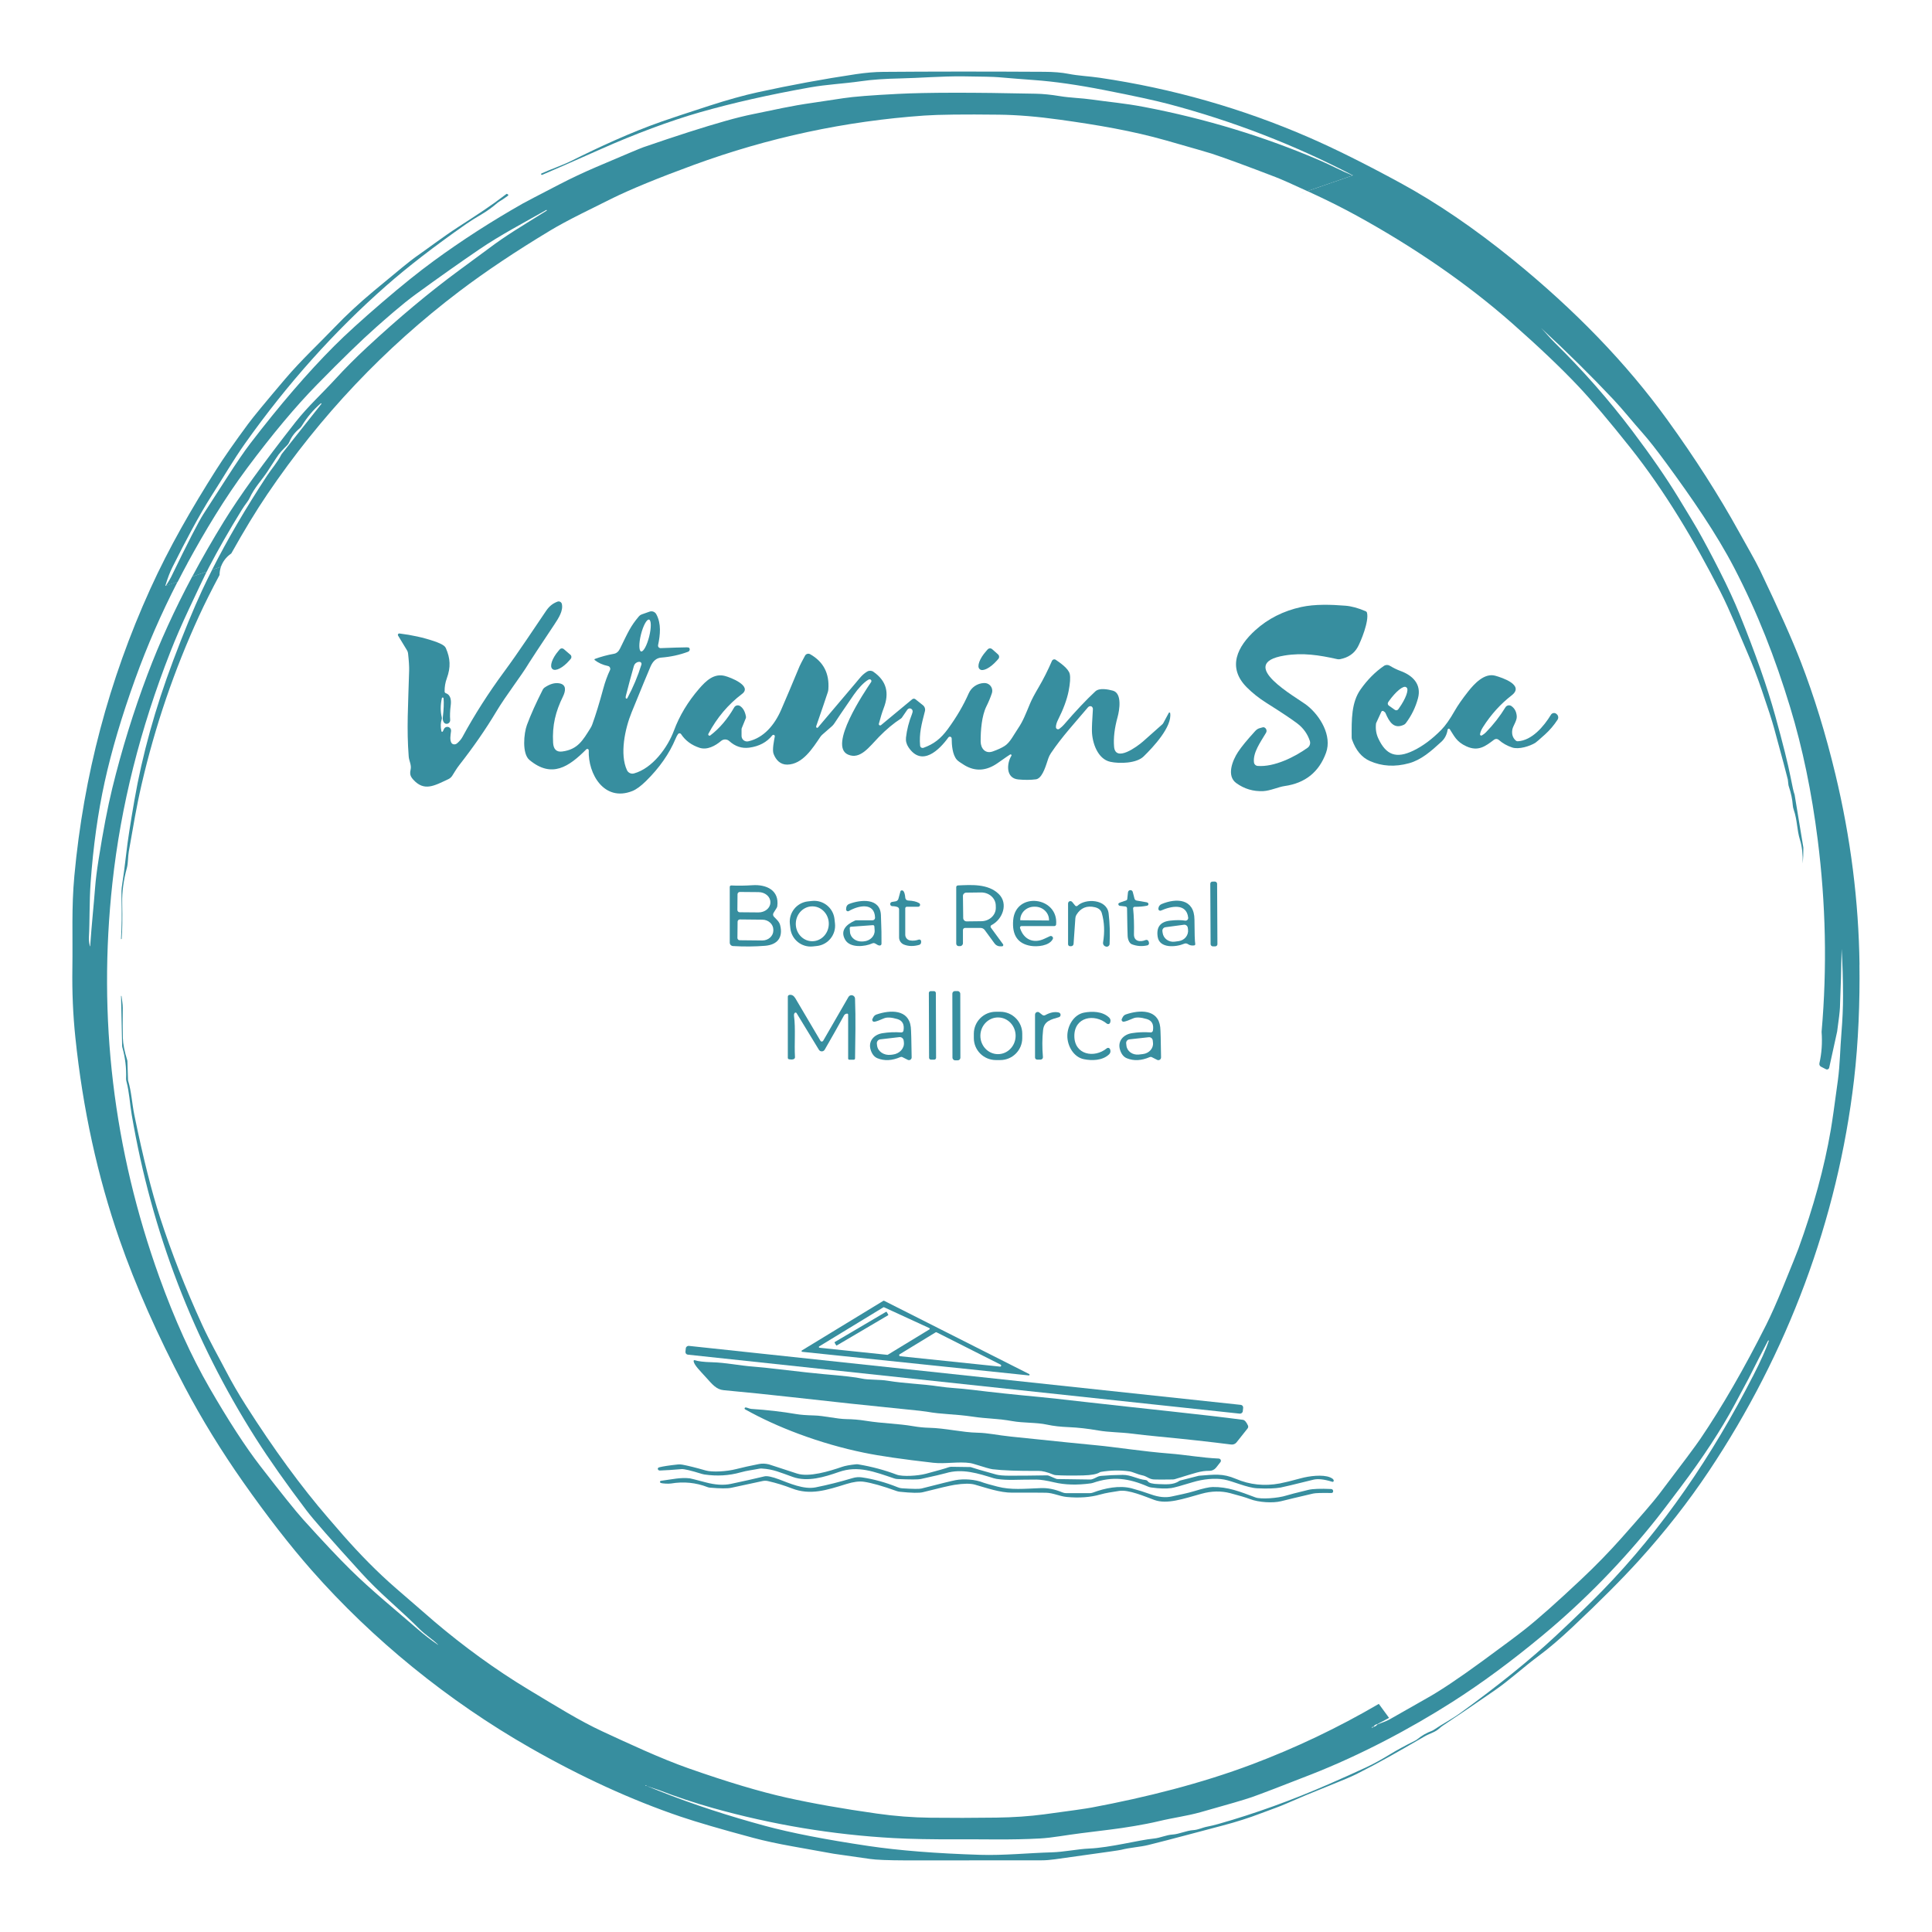 <svg xmlns="http://www.w3.org/2000/svg" id="Capa_1" data-name="Capa 1" viewBox="0 0 1080 1080"><defs><style>      .cls-1 {        fill: #378e9f;      }    </style></defs><g><path class="cls-1" d="M113.04,329.85c-4.94,10.65-10.35,23.78-16.22,39.37-10.04,26.65-17.27,52.71-21.7,78.2-2.27,13.09-3.77,22.84-4.49,29.23-.76,6.7-1.62,13.19-2.58,19.47-.15.94-.19,2.64-.13,5.1.22,9.54.13,17.4-.28,23.58,0,0,0,0,0,0,0,.1.07.18.17.19h.01c.09,0,.17-.07.18-.17.4-4.84.5-11.53.31-20.09-.14-6.12.74-12.65,2.62-19.59.72-2.6.56-6.35,1.09-9.25,2.64-14.79,4.13-24.42,7.15-37.46,7.54-32.57,18.27-64,32.19-94.3,3.11-6.78,6.92-14.36,11.37-22.72,0-1.54.26-3.1.79-4.6l-4.96,1.72c-1.93,3.82-3.79,7.6-5.51,11.31Z"></path><polygon class="cls-1" points="99.33 325.18 99.33 325.18 107.45 322.37 107.45 322.37 99.33 325.18"></polygon><path class="cls-1" d="M1039.48,539.29c-.46-35.5-4.95-70.97-13.47-106.42-5.41-22.54-11.86-43.5-19.34-62.88-4.68-12.13-12.27-29.15-22.75-51.06-2.76-5.74-7.56-13.89-11.78-21.55-11.28-20.44-24.67-41.38-40.16-62.79-22.67-31.35-51.46-61.2-86.36-89.53-21.49-17.43-42.4-31.69-62.75-42.76-19.65-10.7-36.67-19.17-51.05-25.43-37.35-16.26-76.37-27.39-117.05-33.39-6.08-.9-11.82-1.07-17.64-2.23-3.62-.71-8.06-1.08-13.29-1.11-33.35-.19-63.43-.17-90.25.04-4.55.03-9.6.46-15.12,1.28-18.12,2.7-36.51,6.09-55.18,10.18-7.62,1.67-16.59,4.18-26.91,7.51-12.12,3.92-20.96,6.86-26.52,8.8-17.4,6.09-35.23,14.37-50.4,21.94-4.94,2.47-11.96,4.87-16.71,7.04,0,0,0,0,0,0-.23.11-.33.38-.22.61h0c.09.21.32.3.51.22,5.62-2.36,16.56-7.16,32.82-14.39,18.82-8.38,38.75-15.84,55.4-20.6,18.24-5.21,38.66-9.83,61.28-13.86,10-1.78,18.45-2.03,28.94-3.53,5.95-.86,13.22-1.37,21.79-1.54,10.04-.19,23.04-1.28,35.09-1.16,10.82.11,17.43.27,19.84.49,6.59.57,13.25,1.1,19.97,1.59,11.16.8,24.22,2.67,39.2,5.6,16.38,3.21,28.29,5.79,35.72,7.75,36.16,9.57,70.57,22.88,103.21,39.92,0,0,0,.01,0,.02,0,0-.01,0-.02,0h-.04l-25.39,8.78c1.65.76,3.38,1.57,5.23,2.43,7.71,3.6,15.2,7.39,22.45,11.37,30.6,16.82,60.67,37.06,86.83,60.14,14.99,13.22,27.28,24.92,36.89,35.09,7.53,7.98,17.26,19.46,29.18,34.47,19.23,24.22,35.7,51.87,50.19,80.27,5.42,10.62,10.96,24.5,15.2,34.26,2.77,6.39,5.45,13.35,8.02,20.88,3.5,10.18,5.79,17.28,6.88,21.29,4.55,16.65,7.1,26.22,7.68,28.71.08.33.17,1.19.29,2.56.03.46.12.91.27,1.34,1.23,3.63,1.97,7.16,2.23,10.61.06.79.22,1.57.49,2.33,2.1,6.06,1.75,11.3,3.53,16.96,1.11,3.56,1.62,7.92,1.52,13.08h.01c.25-2.63.36-5.53.35-8.71,0-.1,0-.2-.03-.29l-4.86-29.41c-.02-.1-.05-.2-.09-.29-.4-.93-1.12-4.09-2.16-9.47-1.4-7.23-4.26-18.69-8.6-34.38-4.38-15.84-11.02-34.77-19.95-56.81-2.87-7.1-6.59-15.15-11.16-24.16-4.53-8.95-8.72-16.8-12.56-23.55-1.07-1.9-4.56-7.69-10.45-17.35-6.75-11.07-15.32-23.5-25.73-37.28-13.16-17.43-27.61-33.85-43.33-49.28-2.92-2.87-5.22-5.76-7.61-8.18,0,0,0,0,.01,0,14.34,13.24,27.75,26.49,40.25,39.76,5.5,5.83,10.75,12.51,16.45,18.9,3.32,3.73,7.7,9.31,13.15,16.73,14.28,19.46,28.07,39.43,38.05,58.65,13.01,25.08,22.8,50.09,31.26,77.92,6.91,22.73,12.04,47.45,15.4,74.15,4.45,35.34,5.32,71.07,2.15,107.23.46,6.13.06,11.99-1.22,17.58-.17.78.2,1.57.91,1.92l2.79,1.42c.09.05.19.08.29.1.67.15,1.33-.28,1.48-.95l4.44-20.21c.96-6.85,1.49-11.31,1.57-13.38.46-10.92.77-21.84.93-32.77,0,0,0,0,.01,0,.52,8.5.78,17.24.79,26.24,0,6.6-.29,13.34-.86,20.21-.83,9.93-.78,17.67-2.02,26.92-1.87,14-3.19,23.26-3.98,27.8-3.59,20.91-9.61,43.01-18.07,66.3-.76,2.1-3.65,9.28-8.66,21.55-3.55,8.67-6.7,15.74-9.44,21.2-12.27,24.38-24.51,45.58-36.73,63.61-2.62,3.87-10.36,14.25-23.22,31.14-2.86,3.75-9.85,11.89-20.97,24.4-6.89,7.75-14.38,15.44-22.47,23.05-13.44,12.64-23.88,21.91-31.31,27.8-4.07,3.23-12,9.16-23.8,17.78-13.28,9.71-23.7,16.68-31.27,20.89-3.6,2-10.39,5.86-20.37,11.58-1.4.8-3.77,1.8-7.1,2.98-.64.82-1.42,1.28-2.34,1.38-.14.28-.32.44-.56.49-.05.01-.09,0-.13-.02-.08-.05-.11-.16-.06-.25.1-.2.35-.27.75-.22.62-.9,1.39-1.42,2.32-1.56l6.52-3.47-5.73-7.83c-22.74,13.3-46.38,24.57-70.92,33.81-28.36,10.68-59.01,18.39-89.55,24.13-3.11.59-11.97,1.86-26.57,3.8-8.29,1.1-17.22,1.71-26.78,1.84-12.79.17-25.08.19-36.85.05-9.88-.11-19.87-.88-29.98-2.32-19.11-2.7-35.89-5.67-50.36-8.89-14.99-3.34-33.31-8.82-54.95-16.43-15.65-5.5-34.2-14.2-48.03-20.6-12.61-5.83-25.49-13.86-41.5-23.5-18.45-11.12-36.44-24.31-52.15-37.65-1.75-1.48-9.05-7.8-21.89-18.96-10.57-9.19-20.06-18.95-29.25-29.36-.55-.62-3.42-3.94-8.6-9.94-15.05-17.43-30.34-38.35-45.89-62.75-4.2-6.6-7.87-12.94-11.03-19.01-4.2-8.1-9.03-16.44-13.48-26.16-9.23-20.15-17.05-40.08-23.46-59.79-4.73-14.51-9.54-33.65-14.42-57.42-1.28-6.21-1.62-13.13-3.48-19.23-.04-.13-.06-.27-.06-.41l-.35-10.59c0-.14-.03-.27-.08-.41-1.55-4.97-2.37-9.14-2.46-12.49-.1-3.8-.12-9.42-.05-16.88.01-2.02-.47-4.47-.69-6.47,0-.09-.08-.16-.15-.15-.02,0-.04,0-.06.01-.04.02-.06.06-.06.12l.61,27.92c0,.2.03.41.09.6,1.64,5.81,2.35,11.65,2.12,17.53-.02.5.04,1,.17,1.5,1.68,6.29,1.86,12.22,3.01,18.96,11.2,65.39,34.33,125.65,69.38,180.81,7.5,11.79,16.94,25.2,28.31,40.22,3.86,5.09,14.05,16.72,30.59,34.88,4.58,5.03,9.91,10.29,15.98,15.79,7.16,6.47,12.62,11.6,16.38,15.39,3.36,3.38,7.79,6.14,10.53,8.89,0,0,.02.02.02.03.02.04.01.09-.02.11-.06.03-.1,0-.12-.08-3.9-2.67-7.67-5.59-11.32-8.76-12.68-11-25.69-21.55-37.47-33.14-6.67-6.57-15.46-15.89-26.36-27.97-4.26-4.73-12.28-14.72-24.07-29.99-8.33-10.8-17.8-25.38-28.4-43.74-10.19-17.66-19.53-38.26-28.01-61.82-25.73-71.52-34.48-144.98-26.24-220.39,4.69-43.01,15.51-86.12,32.45-129.31,2.8-7.16,6.24-15.09,10.32-23.8,4.7-10.03,8.01-16.99,9.93-20.91l-8.14,2.81c-9.83,18.45-18.15,36.67-24.94,54.66-7.84,20.78-14.41,42.03-19.73,63.75-2.56,10.51-5.09,23.69-7.59,39.56-.99,6.28-1.65,11.53-1.97,15.75-.82,10.56-1.94,20.8-2.76,32.79,0,.03-.03.05-.06.07-.05.02-.11,0-.13-.05-.42-2.02-.59-3.68-.52-4.96.51-8.84.2-19.98.97-30.71,1.46-20.22,4.07-38.92,7.84-56.09,3.86-17.54,9.53-36.7,17.03-57.48,6.71-18.61,14.63-36.76,23.74-54.48l-6.66,2.3s-.05.04-.09.03c-.06,0-.1-.06-.09-.11,1.21-4.06,2.53-7.52,3.97-10.39,3.91-7.8,7.43-14.61,10.57-20.43,4.3-7.97,8.15-14.59,11.54-19.88,6.27-9.74,11.81-19.41,18.46-28.79,23.63-33.31,49.95-62.72,78.98-88.23,12.02-10.56,26.89-22.04,44.61-34.44,2.14-1.5,5.13-3.38,8.96-5.63,2.85-1.68,5.71-3.76,8.58-6.23.31-.27.66-.51,1.02-.72,1.08-.6,2.69-1.68,4.82-3.24.05-.03.09-.08.12-.13.13-.21.06-.49-.15-.61l-.49-.27c-.1-.06-.22-.06-.31.01-9.07,6.96-15.33,10.95-27.33,18.72-7.87,5.09-17.78,12.6-23.71,16.7-2.28,1.57-9.99,7.85-23.14,18.83-8.09,6.75-15.37,13.5-21.85,20.27-8.66,9.05-18.72,18.36-27.74,28.98-10.88,12.81-17.75,21.15-20.61,25.01-7.73,10.47-13.73,19.08-18,25.83-13.46,21.26-26.14,43.09-36.8,66.61-23.07,50.9-37.2,104.31-42.37,160.23-1.66,18.03-.84,32.96-1.11,51.7-.2,13.28.36,26.2,1.68,38.77,4.16,39.93,12.38,77.53,24.65,112.82,9.02,25.95,21.2,53.44,36.51,82.47,9.52,18.02,20.4,35.74,32.64,53.16,13.49,19.19,26.25,35.61,38.27,49.27,34.01,38.64,76.25,73.04,122.11,99.22,28.7,16.38,56.71,29.2,84.02,38.47,9.21,3.12,22.82,7.1,40.81,11.92,6.11,1.64,13.55,3.25,22.34,4.82,14.78,2.67,22.29,4.02,22.53,4.04,4.67.63,11.41,1.6,20.23,2.9,3.47.52,10.26.79,20.37.82,1.23,0,26.4,0,75.51-.04,2.32,0,4.85-.19,7.6-.58,14.07-1.94,24.39-3.38,30.94-4.34,3.54-.51,5.57-.83,6.08-.96,5.17-1.31,10.59-1.55,15.16-2.69,13.54-3.35,30.04-7.88,41.53-10.87,7.57-1.98,14.78-4.28,21.63-6.9,5.67-2.16,10.24-3.68,14.24-5.48,6.23-2.76,14.35-6.15,24.37-10.16,7.15-2.86,12.01-4.93,14.6-6.23,12.82-6.45,22.98-12.31,38.05-21.05,3.04-1.78,6.03-2.3,8.53-4.72.63-.6,2.21-1.71,4.73-3.35,3.41-2.21,11.92-8,25.54-17.37,8.98-6.19,15.97-12.88,25.49-19.95,5.25-3.89,11.4-9.14,18.44-15.76,15.22-14.32,27.58-26.73,37.1-37.22,14.59-16.09,27.64-32.77,39.18-50.04,43.83-65.67,71.9-140.32,81.06-218.6,2.49-21.33,3.31-44.15,3.04-64.42ZM979.85,769.37c-22.35,43.67-50.05,84.93-84.33,120.06-6.67,6.84-15.22,15.13-25.65,24.87-14.42,13.47-32.24,27.87-53.45,43.21-4.9,3.54-10.22,6.29-14.98,9.51-.33.23-.69.42-1.07.56-2.91,1.07-5.63,2.65-8.16,4.72-.34.27-.71.51-1.1.7-5.63,2.81-10.24,5.31-13.82,7.51-5.06,3.1-9.64,5.61-13.74,7.51-6.13,2.85-13,5.94-20.61,9.26-20.78,9.08-41.37,16.52-61.77,22.3-2.3.65-4.33,1.14-6.09,1.47-3.08.58-5.13,1.82-8.12,2.01-3.63.22-7.98,2.25-11.34,2.44-3.68.22-7.06,1.92-10.62,2.26-8.3.79-24.42,5.1-36.19,5.59-6.42.27-13.96,1.93-21.02,2.12-12.6.35-26.74,1.8-39.89,1.39-24.63-.77-45.47-2.42-62.52-4.96-23.97-3.57-43.22-7.31-57.75-11.25-19.74-5.35-39.96-11.82-59.43-19.6l-6.77-2.71c-.2-.02-.39-.06-.58-.14-.04-.02-.07-.06-.07-.11,0-.07.05-.13.12-.13.34.02.52.14.52.38l6.84,2.28c9.86,3.82,19.89,7.16,30.09,10.03,33.26,9.35,67.02,14.97,101.3,16.86,9.54.52,21.27.74,35.18.67,14.39-.09,30.6.45,46.61-.47,3.19-.18,6.97-.61,11.34-1.29,6.17-.97,15.52-2.2,28.06-3.7,7.47-.9,19.19-2.81,26.56-4.58,8.99-2.16,15.51-2.83,23.81-5.14,15.23-4.25,24.76-7.05,28.59-8.39,5.36-1.89,16.42-6.13,33.19-12.7,27.79-10.89,55.69-25.74,78.76-40.44,16.36-10.42,33.23-22.86,50.63-37.32,23.64-19.66,44.88-41.5,63.96-65.54,2.18-2.75,6.6-8.56,13.25-17.41,12.48-16.58,22.52-31.94,30.12-46.07,4.61-8.57,7.17-13.36,7.68-14.35,4.13-8.25,7.78-15.37,10.96-21.35.06-.1.18-.15.28-.1.12.05.17.18.13.29-1.49,4.5-4.46,11.09-8.9,19.77Z"></path><path class="cls-1" d="M726.62,108.29l4.23-1.46s-.02,0-.03-.01l-4.21,1.46s.01.01.02.02Z"></path><path class="cls-1" d="M104.76,314.88c9.69-17.75,20.74-36.25,33.35-53.17,14.16-18.99,27.2-34.57,39.14-46.75,13.95-14.24,24.99-24.95,33.11-32.13,4.8-4.23,14.33-12.72,22.07-18.35,13.19-9.6,25.04-17.97,35.53-25.11,11.94-8.12,24.92-14.87,37.42-21.99,0,0,0,0,0,0,.1-.05.22-.02.26.07h.01c.06.11.02.24-.08.31-14.27,8.92-22.65,13.78-32.64,21.35-.18.13-5.61,4.13-16.29,12-16.67,12.27-33.87,26.66-51.62,43.15-6.28,5.83-12.09,11.67-17.44,17.5-7.78,8.48-15.57,15.53-22.4,24.22-18.01,22.93-31.35,41.43-40.01,55.5-6.38,10.37-12.29,20.66-17.74,30.89l8.14-2.81c.52-1.05.94-1.9,1.26-2.51,5.22-9.99,11.31-20.64,18.28-31.96.84-1.37,1.93-2.95,3.25-4.73.45-.6.84-1.25,1.16-1.93,2.76-5.94,6.81-10,10.04-14.94,2.47-3.78,4.05-6.21,4.73-7.28,2.06-3.25,3.52-4.53,6.26-7.34.5-.52.9-1.13,1.18-1.79,1.16-2.85,3.06-5.37,5.71-7.56.48-.4.9-.88,1.23-1.42,3.06-4.99,6.61-9.2,10.66-12.63.08-.05.18-.05.26,0,.11.07.13.21.06.32l-22.18,27.99c-.05.06-.09.13-.13.2-2.29,4.57-5.51,8.05-8.03,11.89-12.18,18.57-22.42,36.12-30.77,52.68l4.96-1.72c.96-2.72,2.76-5.26,5.37-7.14.15-.11.29-.22.43-.33,7.07-12.66,13.76-23.68,20.09-33.03,29.72-43.91,65.53-81.75,107.44-113.53,14.51-11,31.51-22.37,51.01-34.1,4.18-2.51,9.8-5.55,16.88-9.12,4.75-2.4,10.48-5.25,17.2-8.56,10.66-5.25,25.92-11.52,45.76-18.79,41.91-15.35,84.92-24.56,129.03-27.64,8.11-.56,22.03-.72,41.75-.49,10.15.12,21.48,1.05,33.99,2.8,21,2.92,40.53,6.22,59.48,11.62,15.5,4.42,23.98,6.87,25.45,7.36,7.62,2.52,19.49,6.88,35.62,13.08,3.15,1.21,9.09,3.84,17.81,7.87l25.31-8.75c-6.08-2.44-11.91-5.64-17.96-8.25-31.17-13.43-64.08-23.46-98.71-30.07-10.93-2.09-19.51-2.74-29.13-4.13-5.54-.82-12.09-.93-17.94-1.91-4.85-.81-9.33-1.26-13.43-1.34-35.34-.76-60.97-.73-76.89.09-14.82.75-25.01,1.55-30.55,2.41-7.87,1.2-13.64,2.07-17.31,2.6-12.63,1.8-20.18,3.68-33.1,6.28-4.61.93-9.84,2.22-15.7,3.88-11.94,3.37-27.2,8.26-45.76,14.66-1.57.54-10.33,4.22-26.29,11.04-7.15,3.06-14.07,6.32-20.76,9.79-12.19,6.3-18.97,9.85-20.34,10.63-17.53,9.95-34.1,20.62-49.72,32.04-8.38,6.12-17.91,13.78-28.61,22.97-11.59,9.95-20.65,18.18-27.16,24.71-14.67,14.7-30.27,32.82-46.8,54.36-3.33,4.34-7.79,10.87-13.37,19.57-3.07,4.79-7.36,11.44-12.87,19.95-2.7,4.18-8.72,15.9-18.07,35.17-.58,1.19-1.57,2.85-2.97,4.99l6.66-2.3c1.77-3.45,3.57-6.89,5.43-10.3Z"></path></g><path class="cls-1" d="M311.36,114.23s-.03-.08-.08-.08-.08.03-.08.08.03.08.08.08h0s.08-.03.08-.08h0Z"></path><g><path class="cls-1" d="M247.93,390.34c-.03-.26-.26-.45-.51-.43-.2.02-.37.16-.41.36-.84,3.89-.85,7.44-.05,10.66.09.38.08.77-.04,1.15-.64,1.98-.7,4.19-.18,6.64.04.24.27.4.5.35.15-.03.27-.13.33-.26l.58-1.25c.48-1.06,1.72-1.52,2.78-1.05.84.38,1.34,1.27,1.21,2.18-.29,2.35-.78,4.84.18,6.51.53.94,1.82,1.19,2.87.56.12-.07.24-.16.35-.25,1.31-1.13,2.3-2.31,2.97-3.52,6.7-12.34,14.45-24.49,23.27-36.45,8.67-11.77,16.82-24.3,23.52-34.11,1.73-2.52,3.61-4.07,6.31-5.1.96-.37,2.03.1,2.4,1.06.03.09.06.18.08.27.82,3.7-1.74,7.74-4.12,11.32-8.69,13.05-13.43,20.24-14.23,21.58-4.44,7.47-12.68,17.8-18.46,27.48-5.77,9.64-12.61,19.52-20.53,29.64-1.69,2.16-2.65,4-4,6.05-.53.79-1.26,1.42-2.11,1.82-7.83,3.66-13.48,7.06-19.61.28-1.66-1.84-2.03-3.11-1.5-5.55.61-2.7-.87-4.87-1.06-7.39-1.2-15.57-.32-28.08.24-48,.06-2.29-.14-5.52-.61-9.69-.07-.6-.27-1.18-.59-1.69l-4.98-8.2c-.23-.37-.11-.85.26-1.08.15-.09.33-.13.51-.11,6.88.84,13.33,2.26,19.34,4.29,2.57.87,4.38,1.71,5.44,2.51.54.4.97.94,1.23,1.56,2.39,5.53,2.75,10.45.47,16.68-.88,2.41-1.29,4.89-1.23,7.42,0,.42.28.79.68.93,2.97,1.04,3.04,4.4,2.71,6.91-.38,2.97-.48,5.63-.29,7.97.09,1.1-.71,2.1-1.77,2.23-.66.08-1.29-.19-1.69-.72-.59-.77-.8-1.8-.64-3.1.51-4.19.64-7.68.4-10.48Z"></path><path class="cls-1" d="M706.46,406.54c1.12.3,1.78,1.46,1.47,2.58-.05.18-.12.36-.22.52-3.17,5.35-7.34,11.03-6.74,16.5.12,1.09,1,1.94,2.09,2.02,9.19.7,20.55-4.89,27.9-10.16,1.21-.87,1.71-2.43,1.24-3.85-1.32-3.93-3.63-7.15-6.91-9.66-3.16-2.42-8.99-6.3-17.46-11.64-4.04-2.54-7.66-5.42-10.86-8.62-11.14-11.18-5.27-22.89,4.82-32,7.09-6.4,15.61-10.7,25.58-12.9,7.57-1.68,16.85-1.38,24.71-.74,3.4.27,7.17,1.3,11.3,3.07.39.16.69.5.79.91,1.2,4.72-3.44,15.98-5.18,19.13-1.99,3.61-5.27,5.87-9.84,6.78-.56.11-1.13.1-1.69-.03-10.06-2.26-19.24-3.68-29.41-2.01-27.8,4.58,6.95,23.43,12.61,27.9,7.29,5.76,14.07,16.91,10.61,26.45-3.91,10.78-11.63,16.99-23.18,18.62-3.38.47-8,2.64-11.9,2.83-5.57.26-10.6-1.23-15.1-4.48-5.58-4.04-2.16-12.59.95-17.36,1.82-2.79,5.02-6.7,9.61-11.73.72-.78,1.45-1.28,2.19-1.52,1.49-.47,2.37-.67,2.64-.6Z"></path><path class="cls-1" d="M332.42,368.95c-.15-.12-.17-.34-.04-.49.04-.05.09-.08.14-.1,3.54-1.3,7.08-2.25,10.61-2.87,1.48-.25,2.63-1.22,3.45-2.9,4.58-9.26,5.73-12.33,10.59-18.07.4-.48.92-.84,1.51-1.05l4.43-1.56c1.44-.51,3.04.1,3.77,1.45,2.84,5.27,2.23,11.34.99,17.28-.16.75.33,1.48,1.08,1.64.11.02.22.03.34.03,6.62-.26,11.46-.41,14.53-.44.75,0,1.22.08,1.39.26.52.5.48,1.35-.08,1.89-.15.15-.34.26-.54.33-4.68,1.75-9.7,2.84-15.05,3.26-2.58.21-4.55,1.89-5.91,5.03-1.45,3.35-4.96,11.85-10.52,25.5-3.76,9.21-6.77,23.45-2.64,32.38.69,1.49,2.36,2.27,3.94,1.83,10.3-2.84,18.77-14.39,22.33-23.95,3.09-8.32,7.78-16.12,14.07-23.4,4.04-4.67,8.38-8.65,14.34-7.16,3.03.75,15.6,5.59,9.63,10.09-7.74,5.86-14.01,13.28-18.78,22.26-.19.34-.07.78.27.98.26.14.57.12.8-.07,5.17-3.94,9.61-9.15,13.33-15.63.64-1.12,2.06-1.51,3.18-.87.06.03.11.07.16.1,1.68,1.13,2.76,3.09,3.25,5.87.06.32.02.65-.1.95l-2.28,5.62c-.05.14-.08.29-.08.45v3.8c0,1.71,1.39,3.1,3.1,3.09.23,0,.45-.03.68-.08,8.67-1.94,14.67-9.19,18.3-17.49,2.76-6.34,6.21-14.49,10.34-24.45.33-.79,1.36-2.77,3.07-5.94.55-1.01,1.82-1.38,2.83-.83,0,0,.02,0,.02.01,7.45,4.21,10.85,10.77,10.18,19.68-.04.53-.15,1.05-.31,1.55-1.04,3.21-3.2,9.56-6.49,19.05-.03.12-.03.26,0,.43.07.31.38.5.69.43.12-.03.23-.09.31-.19,1.83-2.17,8.93-10.54,21.29-25.13,2.02-2.39,3.44-4.44,6.23-6.12,1.07-.64,2.41-.6,3.43.1,7.47,5.18,9.02,11.91,5.82,20.28-.9,2.34-1.8,5.27-2.73,8.79-.11.4.12.82.52.93.24.07.5.01.69-.15l17.44-14.46c.51-.43,1.25-.44,1.77-.03l4.18,3.33c1.02.8,1.47,2.13,1.14,3.38-1.91,7.33-3.28,12.49-2.69,19.28.07.77.75,1.33,1.51,1.26.12-.01.23-.04.34-.07,5.87-2.09,9.72-5.16,13.63-10.47,4.91-6.72,8.8-13.37,11.67-19.93,1.49-3.41,4.8-5.67,8.52-5.82h.14c2.4-.11,4.43,1.75,4.53,4.15.02.54-.05,1.07-.23,1.58-.84,2.51-1.85,4.92-3.01,7.24-2.66,5.31-3.3,13.59-3.25,19.75.03,3.74,2.56,7.01,6.74,5.53,2.8-.99,5.03-2.02,6.69-3.08,3.06-1.96,5.14-6.37,7.59-9.97,2.73-4.02,4.2-8.02,6.6-13.74.92-2.21,2.51-5.22,4.76-9.03,2.68-4.55,5.17-9.48,7.48-14.82.32-.72,1.16-1.06,1.88-.74.08.04.16.08.23.13,2.1,1.45,7.15,4.8,7.84,7.96.43,2,.21,5.18-.64,9.54-.94,4.74-2.92,10.11-5.94,16.09-.75,1.49-1.14,2.84-1.16,4.06-.02.65.5,1.19,1.15,1.21.26,0,.52-.08.73-.23,1.1-.84,1.97-1.62,2.61-2.37,6.58-7.64,12.43-13.84,17.55-18.6,2.25-2.09,7.01-1.15,9.77-.41,5.32,1.43,3.71,10.96,2.66,14.78-1.71,6.17-2.36,11.67-1.96,16.52.72,8.96,12.9-.01,16.21-2.92,3.5-3.07,7.07-6.24,10.72-9.52.25-.22.45-.48.61-.77l3.06-5.68c.11-.2.37-.26.56-.15.1.06.17.16.19.27,1.24,7.59-9.47,19.02-14.82,24.24-4.04,3.94-13.51,4.12-18.64,3.01-7.01-1.52-10.11-10.49-10.27-17.12-.05-2.13.13-6.23.54-12.31.02-.29-.04-.58-.17-.83-.1-.2-.18-.32-.23-.38-.53-.61-1.49-.63-2.14-.04-.06.06-.12.12-.18.18-7.31,8.67-14.6,16.5-20.76,25.69-.61.92-1.11,1.91-1.47,2.97-1.16,3.39-2.87,9.88-6.01,11.36-.3.14-.61.23-.93.27-2.87.38-6.12.41-9.77.08-7.2-.65-6.51-9.02-3.91-13.23.16-.24.09-.55-.15-.71-.16-.1-.37-.11-.54-.02-.39.2-2.71,1.8-6.95,4.78-6.34,4.46-12.56,4.85-18.65,1.16-2.18-1.32-3.58-2.32-4.18-2.99-2.49-2.79-2.89-8.33-2.9-11.91-.01-.57-.48-1.01-1.05-1-.31,0-.61.16-.79.41-5.04,6.97-14.8,16.68-22.29,5.54-1.15-1.71-1.62-3.54-1.41-5.46.49-4.38,1.61-8.76,3.35-13.13.32-.79.43-1.42.33-1.87-.18-.87-1.03-1.44-1.9-1.26-.41.08-.77.32-1.01.66l-3.12,4.55c-.12.17-.27.31-.45.42-4.12,2.65-8.24,6.09-12.36,10.32-5.32,5.45-10.38,12.81-17.21,9.85-11.26-4.86,9.22-35.11,12.88-40.57.3-.45.18-1.06-.27-1.37-.06-.04-.13-.08-.2-.1-.33-.11-.68-.06-1.04.14-2.61,1.48-5.83,5.05-8.14,8.39-5.98,8.67-9.6,14.01-10.87,16.01-.39.61-.86,1.17-1.41,1.65l-5.34,4.67c-.42.37-.8.8-1.13,1.28-4.23,6.23-9.86,15.38-18.5,15.49-3.9.05-6.38-2.66-7.64-6.05-.82-2.2.22-7.15.69-9.65.09-.43-.19-.85-.62-.94-.3-.06-.6.05-.79.3-3.06,3.84-7.35,6.12-12.86,6.86-4.14.55-7.86-.67-11.17-3.68-1.28-1.17-3.24-1.2-4.57-.08-3.26,2.76-7.78,5.23-12.06,3.84-4.49-1.48-7.92-4.02-10.31-7.64-.32-.48-.96-.61-1.44-.29-.1.06-.18.14-.25.24-.46.61-.92,1.47-1.38,2.58-3.51,8.4-9.03,16.3-16.54,23.69-2.91,2.86-5.46,4.72-7.65,5.59-15.72,6.21-24.85-9.53-24.36-22.7.02-.44-.32-.82-.77-.84-.23-.01-.45.08-.61.24-9.69,9.72-19.27,16.35-31.79,5.91-4.22-3.53-3.11-14.93-1.38-19.56,2.14-5.77,5.1-12.36,8.88-19.79.23-.44.56-.81.96-1.09,2.98-2.04,5.74-2.83,8.28-2.38,4.13.74,3.52,4.31,1.98,7.45-4.06,8.25-6.03,15.98-5.48,25.75.21,3.68,1.91,5.32,5.08,4.91,8.74-1.11,11.57-6.32,15.8-13.05.41-.64.74-1.32,1-2.03,1.97-5.42,4.03-12.14,6.19-20.15,1.01-3.73,2.25-7.16,3.74-10.3.38-.81.03-1.77-.77-2.14-.12-.05-.24-.09-.36-.12-2.95-.62-5.45-1.76-7.51-3.4ZM362.82,346.36c-1.27-.32-3.29,3.41-4.52,8.33-1.23,4.92-1.19,9.16.08,9.47,1.27.32,3.29-3.41,4.52-8.33,1.23-4.92,1.19-9.16-.08-9.47ZM350.68,390.29c3.26-6.08,5.89-12.35,7.89-18.81.19-.62-.15-1.28-.78-1.47-.18-.05-.36-.07-.54-.04l-.38.05c-1.2.2-2.18,1.08-2.52,2.25-1.59,5.59-3.08,11.1-4.45,16.54-.18.69-.21,1.16-.1,1.42.1.25.38.37.63.28.11-.04.2-.12.25-.23Z"></path><path class="cls-1" d="M318.87,366.03c.67.57.75,1.58.18,2.25l-.74.87c-3.55,4.13-7.78,6.3-9.46,4.87,0,0,0,0,0,0l-.08-.08c-1.67-1.45-.15-5.95,3.39-10.07l.74-.87c.58-.67,1.58-.74,2.25-.17l3.72,3.2Z"></path><path class="cls-1" d="M557.91,365.82c.74.65.81,1.79.16,2.53,0,0,0,0,0,0l-.92,1.02c-3.59,4.05-7.8,6.18-9.4,4.76l-.17-.15c-1.6-1.42.01-5.85,3.61-9.9,0,0,0,0,0,0l.91-1.04c.66-.74,1.79-.8,2.53-.14,0,0,0,0,0,0l3.29,2.92Z"></path><path class="cls-1" d="M773.43,397.57c-.35-.28-.86-.22-1.14.13-.04.05-.07.1-.1.16l-2.93,6.38c-.03.06-.04.12-.05.18-.36,2.99.06,5.75,1.24,8.3,4.38,9.43,10.06,11.49,19.61,6.9,5.27-2.53,10.48-6.41,15.63-11.63,2.28-2.31,4.78-5.86,7.5-10.64,1.71-3,4.2-6.58,7.48-10.75,3.44-4.36,9.13-10.56,15.19-8.87,3.76,1.05,16.58,5.23,9.16,10.98-6.22,4.82-11.56,10.73-16.02,17.73-.9,1.42-1.45,2.74-1.65,3.95-.06.38.2.73.58.79.15.02.31,0,.44-.08.91-.53,1.67-1.1,2.26-1.73,4.18-4.27,7.82-8.93,10.91-13.97.68-1.11,2.13-1.46,3.23-.78.05.03.09.06.14.09,1.83,1.29,2.82,3.21,2.97,5.77.13,2.44-2.12,5.3-2.47,7.34-.44,2.57.2,4.61,1.89,6.12.34.3.78.45,1.23.42,7.74-.45,14.38-8.11,18.46-14.82.58-.95,1.83-1.25,2.78-.67.07.04.14.09.2.14l.19.17c.97.76,1.19,2.13.51,3.16-2,3.06-4.31,5.78-6.93,8.16-3.15,2.84-4.97,4.41-5.46,4.72-3.03,1.87-9.21,3.88-12.97,2.62-2.86-.94-5.36-2.36-7.5-4.26-.74-.65-1.82-.69-2.6-.1-4.84,3.67-8.8,6.74-15.44,3.74-5.72-2.58-6.9-5.96-9.34-9.6-.2-.3-.6-.38-.9-.18-.16.1-.26.27-.29.45-.44,2.76-1.59,4.99-3.45,6.7-5.86,5.39-11.32,10.18-18.1,12.05-7.87,2.17-15.18,1.75-21.93-1.24-4.51-1.99-7.83-5.95-9.94-11.9-.14-.4-.22-.82-.23-1.24-.05-10.07-.17-19.6,4.99-26.89,3.84-5.43,8.19-9.81,13.06-13.14.98-.67,2.26-.7,3.26-.09,2.06,1.25,4.07,2.22,6.01,2.93,6.76,2.48,11.86,7.41,9.75,15.28-1.34,5.02-3.61,9.67-6.82,13.93-.29.37-.65.66-1.07.86-5.5,2.58-8.11-1.45-10.25-6.5-.09-.23-.25-.43-.45-.59l-.65-.5ZM776.35,394.42l3.36,2.38c.63.45,1.5.3,1.94-.32l.4-.56c3.81-5.36,5.69-10.55,4.21-11.6h0s-.27-.19-.27-.19c-1.48-1.06-5.76,2.43-9.57,7.79,0,0,0,.01-.01.02l-.38.55c-.45.63-.31,1.5.32,1.94Z"></path><rect class="cls-1" x="676.65" y="492.81" width="3.81" height="36.21" rx="1.2" ry="1.2" transform="translate(-2.67 3.56) rotate(-.3)"></rect><path class="cls-1" d="M408.76,494.98c3.54.19,7.5.14,11.89-.14,7.78-.51,15.06,2.8,13.86,11.73-.05.35-.18.69-.37.99l-1.71,2.73c-.44.69-.35,1.59.22,2.17,1.73,1.8,2.97,2.81,3.47,4.76,1.71,6.9-1.59,10.91-8.42,11.48-5.76.47-11.74.52-17.96.15-1.02-.07-1.81-.91-1.8-1.92v-31.15c0-.44.35-.79.79-.79.02,0,.04,0,.05,0ZM412.28,499.88l-.08,8.78c0,.71.57,1.3,1.28,1.3h0l10.48.09c3.66.03,6.65-2.43,6.68-5.49,0,0,0,0,0,0v-.26c.02-3.06-2.92-5.57-6.58-5.6l-10.48-.09c-.71,0-1.3.57-1.31,1.28h0ZM412.32,515.21l-.1,9.11c0,.7.55,1.27,1.25,1.28h0l12.6.13c3.41.04,6.2-2.44,6.23-5.53,0,0,0,0,0,0v-.43c.03-3.09-2.7-5.63-6.1-5.67l-12.6-.13c-.7,0-1.27.55-1.28,1.25h0Z"></path><path class="cls-1" d="M535.45,494.96c7.39-.32,16.84-1.07,22.86,4.8,5.45,5.3,2.24,14.16-4.07,17.39-.46.23-.65.79-.42,1.25.02.05.05.09.08.14l6.79,9.28c.25.33.18.79-.14,1.04-.13.1-.29.15-.46.15h-.99c-1.23,0-2.39-.59-3.12-1.59l-5.53-7.55c-.53-.72-1.38-1.15-2.28-1.15h-8.7c-.65,0-1.18.53-1.18,1.18v7.37c0,.9-.73,1.62-1.62,1.62h-.75c-.76,0-1.38-.62-1.38-1.39v-31.59c0-.5.39-.91.9-.93ZM538.29,500.91l.15,12.28c.01,1.05.87,1.88,1.92,1.87h0l8.26-.1c4.49-.05,8.1-3.41,8.05-7.51,0,0,0,0,0,0l-.03-1.25c-.05-4.09-3.73-7.36-8.23-7.31l-8.26.1c-1.05.01-1.88.87-1.87,1.92h0Z"></path><path class="cls-1" d="M513.57,525.26c.52-.19,1.09.08,1.28.6.04.11.06.23.06.34v.54c0,.68-.45,1.28-1.1,1.46-3.17.89-6.02.82-8.53-.19-1.62-.66-2.69-2.24-2.69-3.99v-15.69c0-.56-.35-1.07-.87-1.28-.85-.34-1.83-.5-2.94-.49-.66-.01-1.18-.56-1.16-1.22.01-.55.4-1.02.95-1.14l2.09-.35c.74-.13,1.35-.67,1.55-1.39l1.15-4.23c.05-.19.19-.35.37-.42,1.26-.47,2.04.9,2.34,4.11.08.81.74,1.45,1.55,1.48,2.71.11,4.78.6,6.19,1.46.52.31.68.98.38,1.49-.2.33-.55.53-.94.53h-6.33c-.49,0-.88.4-.88.88v14.76c0,1.55,1.1,2.88,2.62,3.17,1.61.3,3.25.15,4.93-.45Z"></path><path class="cls-1" d="M641.93,505.12c.18.43-.05.93-.52,1.12-.06.02-.11.04-.17.05-1.99.42-4.31.63-6.96.63-.47,0-.86.38-.86.85,0,.03,0,.06,0,.09.44,4.16.6,8.94.47,14.34-.1,4.18,3.58,4.49,6.49,3.29.65-.27,1.39.04,1.66.68.02.06.04.12.06.17l.17.64c.17.64-.21,1.3-.85,1.47-.02,0-.04,0-.05.01-2.99.67-5.86.47-8.64-.6-.45-.18-.84-.47-1.13-.86-.73-.98-1.15-2.21-1.24-3.68-.09-1.65-.2-6.84-.33-15.57,0-.53-.4-.97-.92-1.02l-3.11-.36c-.51-.06-.88-.52-.83-1.03.01-.11.05-.22.1-.33.12-.25,1.52-.8,4.2-1.65.37-.12.64-.44.68-.83l.4-3.74c.08-.74.75-1.28,1.5-1.2.56.06,1.02.46,1.17,1.01l.96,3.71c.14.57.61,1,1.19,1.11.5.09,2.3.4,5.39.92.63.1,1.03.35,1.2.75Z"></path><path class="cls-1" d="M466.76,516.23c.68,6.27-3.85,11.91-10.12,12.59h0l-2.24.24c-6.27.68-11.91-3.85-12.59-10.12l-.27-2.47c-.68-6.27,3.85-11.91,10.12-12.59h0l2.24-.24c6.27-.68,11.91,3.85,12.59,10.12l.27,2.47ZM454.42,506.66c-5.09-.18-9.37,4.04-9.56,9.42h0c-.19,5.38,3.79,9.89,8.88,10.07h0c5.09.18,9.37-4.04,9.56-9.42h0c.19-5.38-3.79-9.89-8.88-10.07h0Z"></path><path class="cls-1" d="M662.47,514.66c.82.13,1.6-.43,1.73-1.26.02-.13.02-.27.01-.4-.91-8.32-9.6-6.5-15.22-3.98-.52.23-1.13,0-1.36-.53-.07-.15-.1-.32-.08-.49v-.19c.09-1.06.76-1.99,1.74-2.41,8.29-3.49,18.37-3.13,18.42,8.73.03,7.57.17,12.09.44,13.55.07.37-.17.74-.55.81,0,0-.01,0-.02,0-1.37.2-2.54-.03-3.51-.72-.62-.43-1.42-.51-2.12-.22-4.54,1.93-13.78,2.76-14.8-3.84-.84-5.45,1.48-8.47,6.99-9.07,3.34-.37,6.13-.37,8.35,0ZM661.79,516.94l-10.31,1.38c-1.07.14-1.83,1.12-1.69,2.19,0,0,0,0,0,0l.13.96c.42,3.16,3.43,5.36,6.72,4.93,0,0,0,0,0,0l2.28-.31c3.29-.44,5.61-3.36,5.19-6.51l-.13-.96c-.14-1.07-1.12-1.83-2.19-1.69h0Z"></path><path class="cls-1" d="M491.79,528.56c-1.62.01-2.61-1.92-4.11-1.23-4.17,1.93-12.51,2.73-15.22-2-2.97-5.16.63-8.57,5.51-10.73.24-.1.48-.15.73-.15h9.05c.78,0,1.41-.63,1.41-1.41,0-.02,0-.03,0-.05-.27-8.8-9.33-6.82-14.67-3.7-.49.28-1.12.1-1.39-.39-.1-.18-.15-.39-.13-.6l.09-.91c.1-.93.72-1.73,1.6-2.07,6.29-2.42,17.39-3.61,17.78,6.24.28,6.9.39,12.24.32,16.03,0,.53-.43.96-.96.96ZM487.97,517.16l-12.28.9c-.41.03-.72.39-.69.81l.15,2.17c.24,3.16,3.34,5.51,6.95,5.25,0,0,0,0,0,0l.74-.05c3.6-.27,6.32-3.05,6.09-6.21l-.15-2.17c-.03-.41-.39-.72-.81-.69Z"></path><path class="cls-1" d="M589.41,517.67h-18.36c-.48,0-.87.39-.87.87,0,.09.01.18.04.27,2.05,6.45,7.59,8.85,13.68,5.92,1.65-.79,2.67-1.27,3.08-1.43.62-.25,1.34.08,1.59.73.02.06.04.13.06.19.06.26-.02.57-.23.93-2.09,3.63-8.52,4.2-12.22,3.6-7.26-1.21-10.53-6.03-9.8-14.47,1.39-16.01,25.33-13.08,24,2.49-.05.51-.47.9-.97.9ZM570.46,514.43l15.79.13c.08,0,.15-.07.15-.15h0s.01-.09.01-.09c.03-4.09-3.45-7.43-7.79-7.47h-.38c-4.34-.04-7.88,3.25-7.92,7.34,0,0,0,0,0,0v.09c0,.08.06.15.14.15Z"></path><path class="cls-1" d="M597.06,527.84v-22.82c0-.71.57-1.3,1.28-1.3.39,0,.76.17,1.01.47l1.69,2.05c.32.38.88.43,1.26.12.01-.01.03-.03.04-.04,4.43-4.22,16.44-3.79,17.39,4.27.64,5.41.82,11.11.54,17.11-.04.88-.79,1.55-1.66,1.5-.1,0-.21-.02-.31-.05l-.19-.05c-1.01-.26-1.65-1.25-1.48-2.28.97-5.92.73-11.4-.73-16.43-.49-1.67-1.77-2.75-3.84-3.24-4.49-1.07-7.94.34-10.32,4.22-.34.56-.55,1.2-.6,1.86l-1,14.41c-.05.74-.66,1.31-1.39,1.3h-.59c-.6,0-1.09-.49-1.09-1.1Z"></path><rect class="cls-1" x="532.4" y="554.02" width="4.43" height="38.71" rx="1.45" ry="1.45" transform="translate(-1 .93) rotate(-.1)"></rect><rect class="cls-1" x="519.3" y="554.05" width="3.91" height="38.31" rx="1.02" ry="1.02" transform="translate(-2 1.82) rotate(-.2)"></rect><path class="cls-1" d="M460.14,581.83l14.15-24.51c.54-.95,1.75-1.27,2.69-.72.59.34.96.96.99,1.64.43,11.4.15,22.71.01,33.42,0,.4-.33.72-.73.72h-2.49c-.35,0-.64-.28-.64-.63v-24.58c0-.3-.25-.55-.55-.55,0,0-.02,0-.03,0-.8.03-1.39.41-1.78,1.11-3.1,5.67-6.69,12.02-10.75,19.05-.53.9-1.69,1.21-2.59.68-.27-.16-.5-.38-.66-.65l-12.47-20.48c-.18-.3-.58-.4-.89-.21-.05.03-.1.07-.14.11-.37.39-.49,1.01-.38,1.84.92,6.95.09,15.25.52,22.86.02.46-.23.88-.64,1.09-.61.3-1.51.33-2.73.1-.36-.07-.63-.39-.63-.75v-34.21c0-.48.34-.9.82-.99,1.32-.26,2.43.33,3.33,1.78.73,1.19,5.43,9.14,14.09,23.87.24.41.76.55,1.17.31.13-.08.24-.18.31-.31Z"></path><path class="cls-1" d="M509.63,591.11c0,.83-.66,1.5-1.49,1.51-.23,0-.46-.05-.66-.15l-3.02-1.52c-.36-.18-.77-.19-1.13-.04-4.65,2.01-8.91,2.24-12.78.68-1.81-.73-3.09-2.31-3.85-4.73-1.51-4.87,1.89-8.53,6.56-9.29,3.44-.55,6.95-.7,10.53-.43.62.05,1.17-.39,1.27-1.01.57-3.45-.55-5.6-3.38-6.45-3.39-1.01-5.94-1.13-7.63-.38-2.3,1.02-4.03,1.65-5.18,1.87-.59.11-1.16-.28-1.27-.86-.04-.23-.01-.47.09-.67l.49-.97c.36-.72.99-1.27,1.75-1.54,7.69-2.66,18.1-3.03,19.22,7.1.19,1.71.35,7.34.47,16.9ZM502.72,579.76l-10.62,1.24c-1.21.14-2.07,1.23-1.93,2.44,0,0,0,0,0,0l.12,1c.39,3.33,3.82,5.66,7.66,5.21,0,0,0,0,0,0l1.09-.13c3.84-.45,6.63-3.51,6.24-6.84,0,0,0,0,0,0l-.12-1c-.15-1.2-1.24-2.06-2.44-1.92Z"></path><path class="cls-1" d="M571.45,580.31c-.01,6.79-5.53,12.29-12.32,12.27h-2.48c-6.79-.02-12.29-5.53-12.27-12.32h0v-2.41c.02-6.79,5.53-12.29,12.32-12.27h2.48c6.79.02,12.29,5.53,12.27,12.32h0s0,2.41,0,2.41ZM558.05,568.76c-5.44-.09-9.92,4.44-10.01,10.1h0c-.09,5.67,4.25,10.33,9.69,10.41,5.44.09,9.92-4.44,10.01-10.1h0c.09-5.67-4.25-10.33-9.69-10.41Z"></path><path class="cls-1" d="M600.57,579.07c-.03,10.59,11.14,12.67,18.12,6.95.5-.41,1.23-.34,1.64.16.11.13.19.29.23.45l.12.42c.21.83-.04,1.71-.65,2.3-3.76,3.63-9.76,3.62-14.14,2.74-5.72-1.14-9.25-7.38-9.24-13.02.01-5.65,3.57-11.87,9.3-13,4.38-.86,10.38-.83,14.12,2.81.61.59.86,1.47.64,2.3l-.12.42c-.16.62-.8.99-1.42.83-.16-.04-.32-.12-.45-.23-6.96-5.74-18.13-3.72-18.15,6.86Z"></path><path class="cls-1" d="M649.04,591.13c0,.83-.65,1.5-1.48,1.51-.24,0-.47-.05-.68-.16l-3.02-1.52c-.36-.18-.77-.19-1.13-.04-4.65,2.01-8.91,2.23-12.78.67-1.82-.73-3.1-2.32-3.85-4.75-1.51-4.87,1.89-8.53,6.58-9.29,3.44-.55,6.95-.69,10.53-.42.62.05,1.18-.39,1.28-1.01.57-3.45-.55-5.6-3.38-6.45-3.39-1.01-5.94-1.15-7.64-.4-2.3,1.02-4.03,1.65-5.18,1.87-.59.11-1.16-.27-1.28-.85-.05-.24-.01-.48.1-.7l.49-.97c.36-.72.99-1.27,1.75-1.54,7.7-2.65,18.13-3.01,19.23,7.13.19,1.71.34,7.35.46,16.91ZM642.17,579.81l-10.84,1.2c-1.11.12-1.91,1.12-1.79,2.23l.15,1.32c.34,3.11,3.44,5.32,6.92,4.94l2.24-.26c3.48-.39,6.03-3.22,5.68-6.33l-.14-1.3c-.12-1.11-1.12-1.91-2.23-1.79Z"></path><path class="cls-1" d="M583.01,590.89c.06.73-.49,1.37-1.21,1.43-.04,0-.07,0-.11,0h-1.92c-.65,0-1.18-.52-1.18-1.16h0v-24c0-.82.67-1.48,1.48-1.48.33,0,.65.11.91.32l1.68,1.33c.47.37,1.12.43,1.64.14,2.79-1.54,5.31-2.03,7.55-1.48.73.19,1.18.93.99,1.66-.12.46-.47.83-.93.97-4.32,1.27-8.25,2.07-8.82,7.18-.52,4.7-.55,9.73-.09,15.1Z"></path><path class="cls-1" d="M575.11,768.87l-126.69-13.2c-.22-.03-.38-.23-.36-.46.01-.12.09-.23.19-.3l45.57-27.76c.12-.07.27-.08.4-.01l81.11,40.97c.2.11.27.36.16.56-.08.14-.23.23-.39.21ZM494.2,730.77c-.13-.06-.28-.05-.4.03l-35.85,21.83c-.2.12-.26.38-.14.58.07.11.18.18.31.2l37.9,3.95c.09,0,.19-.01.27-.06l23.25-14.15c.2-.12.26-.38.14-.58-.04-.07-.11-.13-.18-.16l-25.29-11.63ZM559.01,763.95c.32.04.62-.19.66-.51.03-.25-.1-.49-.33-.61l-35.75-18.04c-.18-.1-.4-.09-.58.01l-20.09,12.24c-.28.17-.36.53-.19.81.1.16.26.26.45.28l55.82,5.81Z"></path><rect class="cls-1" x="536.59" y="614.63" width="4.94" height="313.33" rx="1.49" ry="1.49" transform="translate(-285.16 1225.34) rotate(-83.9)"></rect><path class="cls-1" d="M387.74,760.84c-.03-.25.15-.48.4-.51.07,0,.14,0,.21.02,1.94.65,5.13,1.03,9.58,1.15,7.95.2,15.24,1.87,23.66,2.49,3.29.25,7.97.73,14.02,1.45,12.13,1.43,20.47,2.34,25.03,2.73,10.99.93,18.01,1.74,21.06,2.44,3.72.86,9.84.45,14.53,1.23,9.6,1.59,19.22,1.75,28.44,3.16,6.31.96,11.19.96,19.06,1.94,10.8,1.34,23.29,2.67,37.47,3.99,3.74.35,12.64,1.32,26.68,2.92,30.05,3.43,65.36,6.97,86.87,9.83,1.01.13,1.97,1.19,2.87,3.2.24.54.16,1.16-.2,1.62l-6.17,7.77c-.72.91-1.85,1.37-2.99,1.23-12.18-1.55-25.68-3.04-40.51-4.45-5.84-.56-10.69-1.09-14.53-1.59-7.32-.92-13.14-.74-19.41-1.84-5.84-1.01-11.25-1.62-16.24-1.83-4.73-.19-8.79-.65-12.18-1.39-6.08-1.34-13.2-.84-19.72-2.03-7.34-1.36-14.39-1.33-21.6-2.41-10.84-1.61-17.2-1.23-26.11-2.84-1.2-.22-5.22-.67-12.04-1.34-18.86-1.88-40.25-4.16-64.19-6.86-11.86-1.33-24.27-2.6-37.2-3.8-4.03-.37-6.36-3.25-9.61-6.87-3.44-3.83-6.97-7.2-7.19-9.4Z"></path><path class="cls-1" d="M416.72,786.77c.65-.08,2.19.75,3.25.82,8.86.57,17.22,1.53,25.08,2.88,2.38.41,5.75.67,10.12.78,5.41.13,12.53,1.97,18.13,2.05,3.26.04,6.86.31,10.82.95,9.67,1.54,17.54,1.48,26.46,3.01,3.01.52,5.97.81,8.89.88,8.87.2,18.59,2.6,26.88,2.75,6.08.12,11.09,1.38,18.74,2.17,26.36,2.74,42.39,4.37,48.11,4.89,9.45.87,25.82,3.44,40.47,4.58,9.29.72,18.28,2.42,27.64,2.81.68.03,1.21.6,1.18,1.28-.01.26-.1.51-.27.72l-2.44,3.1c-.92,1.15-2.33,1.8-3.81,1.77-2.01-.06-4.35.26-7,.97-1.62.43-5.67,1.64-12.15,3.65-.4.12-.81.18-1.22.19-5.4.09-8.92.09-10.57,0-2.66-.13-4.08-1.83-6.27-2.26-1.31-.26-3.19-.85-5.62-1.78-.57-.21-1.16-.37-1.75-.46-5.14-.74-10.46-.65-15.95.27-.25.04-.5.13-.72.27-1.6,1.01-4.65,1.58-9.15,1.7-6.1.15-11.2.11-15.31-.14-.53-.03-1.07-.15-1.57-.36-3.3-1.37-6.05-2.05-8.24-2.03-11.3.09-19.84-.22-25.63-.92-1.25-.15-4.97-1.2-11.16-3.16-.39-.12-.79-.21-1.19-.27-6.63-.99-14.18.58-20.78-.18-17.17-1.96-30.06-3.83-38.68-5.62-12.27-2.52-24.44-6.03-36.5-10.52-10.81-4.02-20.8-8.59-29.99-13.73-.27-.15-.37-.5-.21-.77.09-.16.24-.26.42-.28Z"></path><path class="cls-1" d="M744.76,828.33c-4.52-1.42-8.07-1.8-10.66-1.15-10.63,2.64-16.7,4.09-18.22,4.36-3.13.55-7.5.7-13.1.42-5.78-.29-13.42-3.97-18.54-4.9-4.91-.9-11.68-.29-17.58,1.52-6.27,1.92-10.21,3-11.83,3.25-2.93.43-6.7.32-11.31-.32-.61-.08-1.21-.25-1.78-.5-10.86-4.71-19.72-5.9-30.85-2.05-.33.11-.67.19-1.02.24-7.75,1.06-14.6.87-20.55-.55-4.33-1.03-7.65-1.55-9.94-1.56-11.02-.04-16.04.59-22.3-.38-.54-.09-1.07-.21-1.59-.37-8.56-2.65-17.58-5.6-26.75-2.84-1.56.47-6.24,1.56-14.04,3.28-1.44.32-5.79.32-13.04.01-.59-.03-1.17-.13-1.73-.32-11.18-3.75-20.25-7.38-30.97-3.63-8.16,2.85-17.48,5.72-25.74,2.79-7.18-2.55-10.96-4.34-17.35-4.71-.48-.03-.97,0-1.43.09-3.51.7-6.83,1.02-10.45,2.05-6.43,1.83-13.19,2.23-20.28,1.18-.46-.07-.91-.17-1.36-.31-6.15-1.92-9.95-2.81-11.39-2.69-4.7.42-8.74.68-12.13.79-.56.02-1.05-.38-1.11-.88-.02-.18.02-.36.12-.51.12-.19.38-.33.77-.43,2.14-.54,5.56-1.06,10.25-1.56.87-.09,1.74-.06,2.58.1,3.32.62,7.65,1.7,13,3.24,3.81,1.1,11.91.56,16.95-.73,3.7-.95,8.01-1.9,12.92-2.87,1.72-.34,3.56-.27,5.51.2.24.06,5.48,1.77,15.71,5.13,6.67,2.19,18.07-1.28,25.19-3.74,1.77-.61,4.35-1.08,7.74-1.43.45-.05.9-.04,1.34.04,7.57,1.27,14.7,3.18,21.4,5.72,3.28,1.25,11.78.75,16.45-.49,6.74-1.79,10.93-2.99,12.58-3.6.54-.19,1.11-.29,1.69-.28l10.38.15c.23,0,.45.04.67.13,1,.4,5.65,1.75,13.95,4.06,1.54.42,3.98.63,7.34.64,6.64,0,13.64-.06,20.99-.19.36,0,.72.07,1.06.2l3.91,1.65c.33.14.68.22,1.04.22,6.68.09,12.79.17,18.35.26.67,0,1.89-.46,3.65-1.39.65-.35,1.36-.56,2.1-.63,3.94-.35,8.01-.54,12.22-.58,4.67-.04,8.18,2.41,12.85,2.89.49.05.94.32,1.22.73.64.95,2.66,1.46,6.05,1.54,3.89.09,8.14.58,11.44-1.73.19-.12.39-.21.6-.27l10.22-2.62c.08-.03.16-.04.24-.05,8.69-.67,13.25-1.42,20.66,1.73,7.78,3.32,15.97,4.18,24.56,2.57,2.58-.49,6.44-1.43,11.59-2.84,4.91-1.36,12.4-2.26,16.47-.58,1.35.55,2.05,1.16,2.1,1.82.03.36-.24.67-.6.71-.08,0-.17,0-.25-.03Z"></path><path class="cls-1" d="M369.3,828.92c-.3-.12-.44-.47-.32-.77.08-.19.25-.33.46-.36,6.55-.87,10.89-1.98,16.18-1.39.41.04,3.37.79,8.88,2.25,5.33,1.42,10,1.7,14.02.86,7.02-1.48,13.28-2.89,18.79-4.21,1.5-.36,4.26.21,8.28,1.71,5.48,2.05,13.64,5.77,20.38,4.43,6.63-1.32,13.52-3.05,20.68-5.19,1.69-.51,3.46-.64,5.21-.38,6.57.96,13.27,2.82,20.11,5.57.75.3,1.54.49,2.35.54,6,.38,9.58.41,10.76.12,10.72-2.75,17.08-4.31,19.06-4.68,4.41-.83,10.77-.58,15.84,1.48.63.26,3.16.96,7.59,2.12,7.54,1.98,14.89,1.2,24.27.84,3.87-.15,7.87.65,12,2.38.7.3,1.46.45,2.23.45h13.13c.63,0,1.25-.12,1.84-.35,6.58-2.48,14.78-4.16,21.63-2.33,3.39.9,7.02,2.04,10.91,3.43,4.2,1.49,8,1.86,11.41,1.1,4.08-.91,8.76-1.8,12.77-3.03,4.8-1.48,8.18-2.24,10.12-2.26,8.55-.12,15.07,2.51,23.92,5.81,3.04,1.14,12.64.46,17.32-1.06,1.46-.48,5.55-1.53,12.27-3.16,2.42-.58,6.67-.74,12.74-.47.59.02,1.07.49,1.11,1.07v.13c.05.54-.35,1-.88,1.03-.03,0-.06,0-.09,0-5.51-.1-8.92,0-10.24.31-8.33,1.94-14.34,3.38-18.01,4.3-4.23,1.06-12.32.74-17.46-1.28-2-.78-5.65-1.87-10.94-3.26-5.07-1.32-10.41-1.2-16.04.37-10.24,2.85-19.2,6.03-26.3,3.44-5.17-1.88-14.43-5.91-19.66-5.05-4.23.7-7.2,1.05-10.64,2.03-5.48,1.56-11.7,2.01-18.65,1.36-4.09-.4-7.63-2.29-11.6-2.37-4.31-.08-10.59-.09-18.86-.04-6.79.05-14.47-2.66-20.92-4.49-2.54-.72-6.35-.67-11.43.13-2.58.41-8.45,1.77-17.59,4.09-2.06.53-6.36.45-12.88-.23-.64-.07-1.26-.21-1.87-.42-7.74-2.79-13.83-4.52-18.3-5.18-2.56-.38-5.79.04-9.7,1.25-11,3.43-20.21,6.47-30.53,2.46-4.38-1.7-8.82-3.06-13.32-4.08-1.03-.24-2.09-.24-3.12-.01-9.97,2.16-15.77,3.41-17.39,3.75-2.24.47-6.25.44-12.03-.08-.42-.03-.84-.13-1.23-.28-6.55-2.54-13.37-3.22-20.47-2.03-1.28.2-4.64.1-5.81-.35Z"></path></g><rect class="cls-1" x="464.64" y="741.6" width="33.8" height="2.23" rx=".27" ry=".27" transform="translate(-310.32 347.17) rotate(-30.5)"></rect></svg>